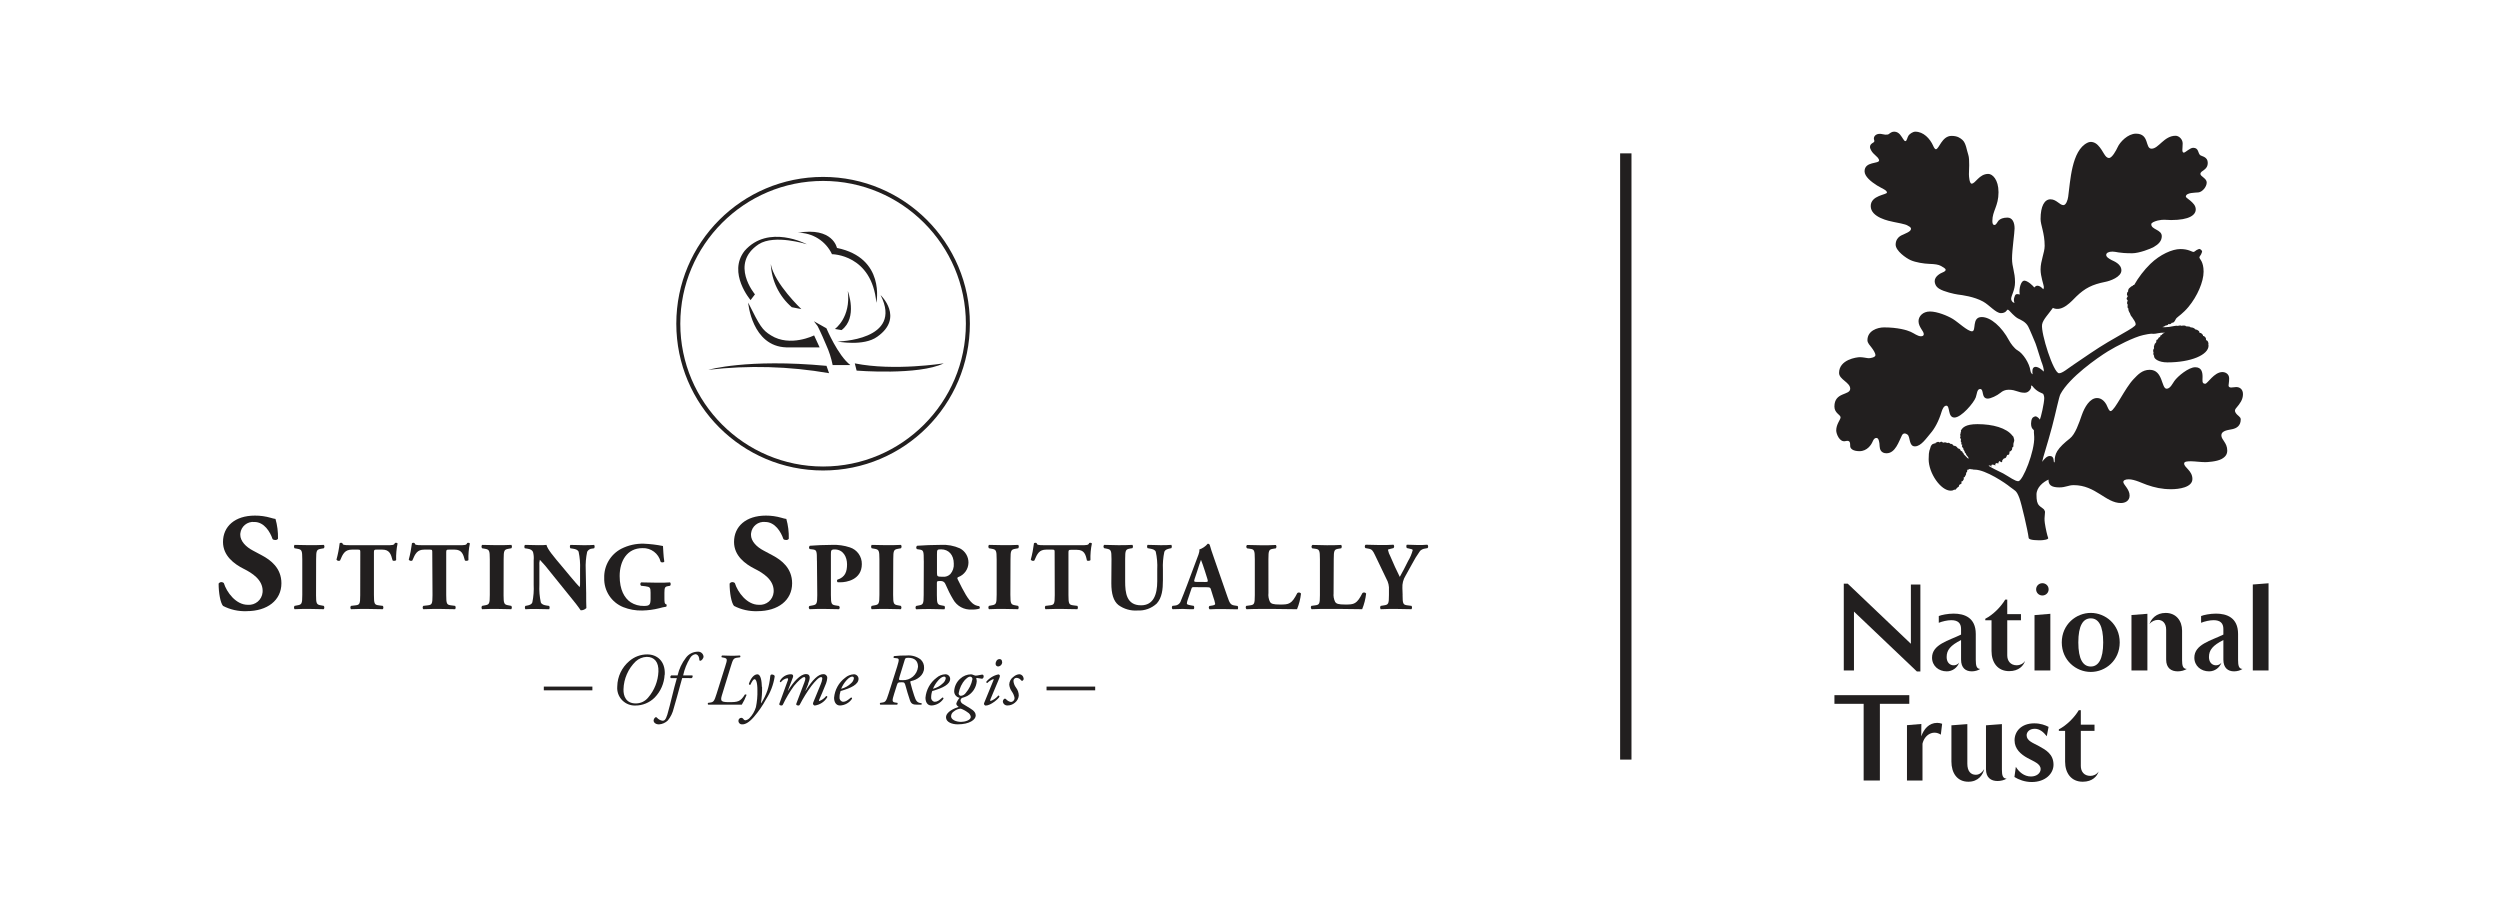 <?xml version="1.0" encoding="UTF-8"?>
<svg id="a" data-name="Layer 1" xmlns="http://www.w3.org/2000/svg" width="1369.17" height="500" viewBox="0 0 1369.17 500">
  <g>
    <g>
      <path d="M135,334.72c-4.46.16-8.89-.83-12.85-2.88-1.44-1.66-2.42-7.11-2.42-12.24.56-.84,1.7-1.07,2.54-.51.12.08.22.17.32.27,1.53,4.91,6.55,11.87,13.09,11.87,4.14.35,7.78-2.72,8.13-6.87.02-.26.03-.51.03-.77,0-6.11-5.74-9.75-10.28-12.02-5.45-2.73-11.43-7.27-11.43-14.75,0-8.53,6.55-14.44,17.45-14.44,2.95-.02,5.89.39,8.73,1.22.84.27,1.7.47,2.57.61,1,3.51,1.46,7.15,1.37,10.8-.39.92-2.18.98-2.97.24-1.29-3.86-4.54-9.38-9.97-9.38-3.86-.39-7.3,2.43-7.69,6.29-.02.24-.04.49-.03.73,0,3.49,3.12,6.65,6.89,8.62l4.97,2.66c4.69,2.49,10.67,6.87,10.67,15.27,0,9.29-7.64,15.27-19.05,15.27" style="fill: #221f1f;"/>
      <path d="M173.08,325.77c0,4.97.33,5.35,2.75,5.76l1.48.28c.42.54.42,1.29,0,1.83-2.86,0-5.45-.15-7.94-.15s-5.19,0-8.05.15c-.41-.54-.41-1.29,0-1.83l1.48-.28c2.44-.41,2.75-.79,2.75-5.76v-19.46c0-4.97-.31-5.35-2.75-5.78l-1.48-.26c-.42-.55-.42-1.31,0-1.85,2.86,0,5.52.15,8.05.15s5.13,0,7.99-.15c.43.54.43,1.31,0,1.85l-1.48.26c-2.42.44-2.75.81-2.75,5.78l-.04,19.46Z" style="fill: #221f1f;"/>
      <path d="M197.32,302.56c0-1.29,0-1.55-1.27-1.55h-3.27c-3.86,0-4.97,2.18-6.55,5.98-.68.38-1.54.17-1.96-.48.81-2.95,1.39-5.95,1.75-8.99.22-.16.47-.25.74-.26.27-.02.53.06.74.22.28.89.44,1.11,4.36,1.11h19.64c3.49,0,4.36,0,4.76-1.18.21-.11.46-.17.7-.15.3,0,.59.14.79.37-.63,2.99-.89,6.04-.79,9.1-.26.48-1.7.59-1.96.15-.89-3.38-1.64-5.87-5.61-5.87h-3.16c-1.27,0-1.44.15-1.44,1.55v23.32c0,4.91.33,5.35,2.71,5.65l2.18.28c.37.56.37,1.28,0,1.83-3.45,0-6.09-.15-8.47-.15s-5.3,0-8.99.15c-.44-.53-.44-1.3,0-1.83l2.38-.28c2.38-.26,2.68-.74,2.68-5.65l.04-23.32Z" style="fill: #221f1f;"/>
      <path d="M236.74,302.56c0-1.29,0-1.55-1.27-1.55h-3.1c-3.86,0-4.97,2.18-6.55,5.98-.68.38-1.54.17-1.96-.48.8-2.95,1.38-5.95,1.75-8.99.22-.16.47-.25.74-.26.27-.02.53.06.74.22.26.89.44,1.11,4.36,1.11h19.64c3.49,0,4.36,0,4.76-1.18.21-.11.46-.17.7-.15.3.01.58.15.79.37-.63,2.99-.89,6.04-.79,9.1-.26.48-1.7.59-1.96.15-.89-3.38-1.64-5.87-5.61-5.87h-3.16c-1.27,0-1.44.15-1.44,1.55v23.32c0,4.91.33,5.35,2.71,5.65l2.18.28c.37.56.37,1.28,0,1.83-3.45,0-6.09-.15-8.47-.15s-5.3,0-8.99.15c-.44-.53-.44-1.3,0-1.83l2.38-.28c2.38-.26,2.68-.74,2.68-5.65l-.13-23.32Z" style="fill: #221f1f;"/>
      <path d="M275.78,325.77c0,4.97.33,5.35,2.75,5.76l1.48.28c.41.54.41,1.29,0,1.83-2.86,0-5.45-.15-7.94-.15s-5.19,0-8.05.15c-.41-.54-.41-1.29,0-1.83l1.48-.28c2.44-.41,2.75-.79,2.75-5.76v-19.46c0-4.97-.31-5.35-2.75-5.78l-1.48-.26c-.42-.55-.42-1.31,0-1.85,2.86,0,5.52.15,8.05.15s5.13,0,7.99-.15c.42.55.42,1.31,0,1.85l-1.48.26c-2.42.44-2.75.81-2.75,5.78l-.04,19.46Z" style="fill: #221f1f;"/>
      <path d="M321.03,324.51c0,3.43,0,6.76.11,8.51-.82.82-1.96,1.27-3.12,1.22,0,0-1.81-2.71-4.36-5.76l-12.22-15.14c-1.79-2.37-3.72-4.62-5.78-6.76-.29,1.1-.38,2.25-.26,3.38v10.28c-.17,3.24.1,6.49.79,9.67.48,1.11,1.7,1.48,3.08,1.7l1.48.22c.36.56.36,1.28,0,1.83-2.86,0-4.97-.15-7.09-.15s-3.93,0-5.93.15c-.36-.56-.36-1.28,0-1.83l.89-.17c1.44-.26,2.49-.63,2.92-1.75.66-3.18.91-6.43.74-9.67v-13.44c.15-1.52.03-3.05-.37-4.52-.44-.89-1.18-1.53-3.03-1.79l-1.46-.22c-.37-.41-.33-1.7.2-1.85,2.49,0,5.15.15,7.31.15,1.79,0,3.34,0,4.36-.15.52,2.38,3.95,6.41,8.73,12.07l4.36,5.24c2.33,2.75,3.88,4.6,5.08,5.83.2-.78.28-1.58.22-2.38v-7.31c.15-3.25-.11-6.51-.79-9.69-.48-1.09-1.66-1.46-3.08-1.68l-1.44-.22c-.36-.57-.36-1.29,0-1.85,2.86,0,4.93.15,7.09.15s3.88,0,5.93-.15c.37.56.37,1.29,0,1.85l-.96.15c-1.2.02-2.29.69-2.86,1.75-.68,3.18-.94,6.44-.79,9.69l.24,12.65Z" style="fill: #221f1f;"/>
      <path d="M363.88,327.52c0,2.18,0,3.27,1.11,3.49.2.22.15,1.11-.17,1.27-1.25.18-2.48.45-3.69.81-3.07.78-6.22,1.2-9.38,1.27-3.56.09-7.1-.54-10.41-1.85-6.48-2.61-10.64-8.99-10.43-15.97-.21-6.67,3.41-12.88,9.32-15.99,3.83-1.95,8.08-2.91,12.37-2.79,3.53.15,7.03.57,10.49,1.27.15,1.59.2,5.3.72,8.51-.2.59-1.64.63-2.01.11-1.11-4.54-5.28-7.67-9.95-7.46-8.4,0-12.48,6.98-12.48,15.27,0,7.55,2.6,12.07,6.02,14.38,2.17,1.38,4.7,2.08,7.27,2.01,3.01,0,3.64-.57,3.64-4.01v-3.25c0-2.86-.33-3.16-2.86-3.53l-2.33-.26c-.51-.44-.57-1.21-.13-1.72.04-.05.08-.09.13-.13,3.75.11,6.35.17,8.95.17s5.13,0,6.94-.17c.42.55.42,1.31,0,1.85l-1.22.22c-1.59.26-1.9.79-1.9,3.64v2.9Z" style="fill: #221f1f;"/>
      <path d="M414.85,334.72c-4.46.16-8.89-.83-12.85-2.88-1.44-1.66-2.42-7.11-2.42-12.24.57-.85,1.73-1.07,2.58-.5.11.07.21.16.31.26,1.51,4.91,6.55,11.87,13.09,11.87,4.14.35,7.78-2.72,8.13-6.87.02-.26.03-.51.03-.77,0-6.11-5.76-9.75-10.28-12.02-5.45-2.73-11.43-7.27-11.43-14.75,0-8.53,6.55-14.44,17.45-14.44,2.92-.01,5.82.4,8.62,1.22.84.27,1.7.47,2.57.61.99,3.51,1.44,7.15,1.35,10.8-.37.92-2.18.98-2.95.24-1.29-3.86-4.54-9.38-9.97-9.38-3.86-.42-7.33,2.36-7.75,6.22-.03.27-.04.54-.04.81,0,3.49,3.1,6.65,6.89,8.62l4.97,2.66c4.69,2.49,10.67,6.87,10.67,15.27,0,9.29-7.64,15.27-19.05,15.27" style="fill: #221f1f;"/>
      <path d="M447.4,307.14c0-5.35-.11-5.98-2.33-6.24l-1.64-.2c-.47-.48-.47-1.25.02-1.73.03-.03.06-.06.09-.08,3.49-.26,7.61-.48,12.22-.48,3.29-.13,6.57.34,9.69,1.37,3.97,1.27,6.63,5,6.55,9.16,0,8.73-8.73,9.95-11.54,9.95-.56.03-1.12.03-1.68,0-.44-.34-.52-.97-.18-1.41,0,0,0,0,0-.01,4.36-1.37,5.3-4.49,5.3-8.42s-2.01-8.14-6.79-8.14c-1.94,0-2.05.57-2.05,2.68v22.28c0,4.91.31,5.35,2.71,5.72l1.68.26c.49.39.58,1.1.2,1.59-.06.07-.12.14-.2.2-2.97,0-5.56-.15-8.09-.15s-5.08,0-7.94.15c-.57-.31-.68-1.53,0-1.79l1.46-.26c2.38-.44,2.71-.81,2.71-5.72l-.17-18.74Z" style="fill: #221f1f;"/>
      <path d="M489.14,325.77c0,4.97.31,5.35,2.75,5.76l1.48.28c.42.54.42,1.29,0,1.83-2.86,0-5.45-.15-7.92-.15s-5.19,0-8.05.15c-.44-.53-.44-1.3,0-1.83l1.48-.28c2.42-.41,2.75-.79,2.75-5.76v-19.46c0-4.97-.33-5.35-2.75-5.78l-1.48-.26c-.43-.54-.43-1.31,0-1.85,2.86,0,5.5.15,8.05.15s5.13,0,7.99-.15c.42.55.42,1.31,0,1.85l-1.48.26c-2.44.44-2.75.81-2.75,5.78l-.07,19.46Z" style="fill: #221f1f;"/>
      <path d="M505.92,307.14c0-5.28-.11-5.87-2.33-6.17l-1.42-.22c-.49-.47-.5-1.24-.03-1.73.04-.05.09-.09.14-.13,3.97-.26,8.09-.48,13.09-.48,3.56-.2,7.11.46,10.36,1.92,2.91,1.53,4.71,4.55,4.67,7.83-.05,3.56-2.3,6.72-5.65,7.92-.52.26-.52.59-.26,1.18,3.49,7.09,5.65,11.06,8.2,13.22,1,.84,2.23,1.35,3.53,1.48.43.33.53.93.22,1.37-1.36.39-2.78.55-4.19.48-4.21.32-8.22-1.86-10.25-5.56-1.58-2.63-2.96-5.37-4.15-8.2-.38-1.2-1.54-1.97-2.79-1.85-1.85,0-1.96.11-1.96,1.18v6.55c0,4.87.33,5.24,2.71,5.65l1.44.28c.35.56.35,1.27,0,1.83-2.81,0-5.24-.15-7.79-.15s-4.97,0-7.72.15c-.44-.53-.44-1.3,0-1.83l1.42-.28c2.4-.41,2.71-.79,2.71-5.65l.07-18.79ZM513.16,313.86c0,1.85.17,2.01,3.29,2.01,1.49.13,2.96-.41,4.01-1.46,1.38-1.57,2.06-3.63,1.9-5.72,0-4.76-2.79-7.83-6.92-7.83-2.18,0-2.29.15-2.29,2.68v10.32Z" style="fill: #221f1f;"/>
      <path d="M553.35,325.77c0,4.97.33,5.35,2.75,5.76l1.48.28c.42.54.42,1.29,0,1.83-2.86,0-5.43-.15-7.92-.15s-5.19,0-8.05.15c-.41-.54-.41-1.29,0-1.83l1.48-.28c2.42-.41,2.75-.79,2.75-5.76v-19.46c0-4.97-.33-5.35-2.75-5.78l-1.48-.26c-.42-.55-.42-1.31,0-1.85,2.86,0,5.5.15,8.05.15s5.13,0,7.99-.15c.42.55.42,1.31,0,1.85l-1.48.26c-2.42.44-2.75.81-2.75,5.78l-.07,19.46Z" style="fill: #221f1f;"/>
      <path d="M577.59,302.56c0-1.29,0-1.55-1.27-1.55h-3.29c-3.86,0-4.95,2.18-6.55,5.98-.68.38-1.54.17-1.96-.48.8-2.95,1.38-5.95,1.75-8.99.22-.16.47-.25.74-.26.27-.02.53.06.74.22.26.89.41,1.11,4.36,1.11h19.64c3.49,0,4.36,0,4.76-1.18.21-.11.46-.17.7-.15.3.02.58.15.79.37-.63,2.99-.89,6.04-.79,9.1-.26.48-1.7.59-1.96.15-.68-3.38-1.51-5.76-5.48-5.76h-3.19c-1.27,0-1.42.15-1.42,1.55v23.21c0,4.91.31,5.35,2.71,5.65l2.18.28c.37.56.37,1.28,0,1.83-3.45,0-6.09-.15-8.47-.15s-5.3,0-9.01.15c-.41-.54-.41-1.29,0-1.83l2.38-.28c2.38-.26,2.71-.74,2.71-5.65l-.07-23.32Z" style="fill: #221f1f;"/>
      <path d="M608.73,306.2c0-4.93-.33-5.24-2.71-5.72l-1.31-.26c-.5-.5-.5-1.31,0-1.81,2.55,0,5.19.17,7.72.17s5.19,0,7.75-.17c.41.53.41,1.28,0,1.81l-1.29.2c-2.38.44-2.68.85-2.68,5.78v12.22c0,6.2.68,13.09,8.73,13.09,6.76,0,8.84-5.93,8.84-13.09v-6.57c.17-3.25-.11-6.51-.81-9.69-.46-1.09-1.64-1.42-3.05-1.68l-1.44-.26c-.36-.55-.36-1.26,0-1.81,2.86,0,4.93.17,7.09.17s3.93,0,5.93-.17c.36.55.36,1.26,0,1.81l-.96.2c-1.37.33-2.38.65-2.86,1.75-.68,3.18-.94,6.44-.79,9.69v5.93c0,4.97-.48,9.51-3.38,12.74-2.84,2.64-6.62,4.02-10.49,3.82-3.73.28-7.44-.78-10.47-2.97-2.75-2.18-3.91-6.2-3.91-11.96l.09-13.22Z" style="fill: #221f1f;"/>
      <path d="M654.2,321.54c-1.27,0-1.44,0-1.75,1.07l-2.07,6.13c-.22.61-.34,1.25-.37,1.9,0,.33.7.63,2.18.89l1.59.28c.31.35.41,1.57-.11,1.83-1.85,0-3.77,0-5.98-.15-1.81,0-3.03.15-5.45.15-.59-.31-.52-1.42-.15-1.83l1.42-.17c1.53-.11,2.82-1.17,3.23-2.64.89-2.18,1.9-4.65,3.34-8.47l4.82-12.87c1.2-3.34,2.18-5.17,1.94-6.72,1.79-.62,3.38-1.71,4.6-3.16.7,0,1,.26,1.22,1.05.41,1.55,1.05,3.49,2.38,7.27l7.2,20.73c1.11,3.19,1.59,4.36,3.53,4.71l2.03.33c.31.26.41,1.53,0,1.83-2.53,0-5.39-.15-8.14-.15s-4.71,0-7.16.15c-.53-.4-.64-1.15-.25-1.68.04-.05.09-.11.14-.15l1.7-.28c1.22-.2,1.42-.57,1.42-.89-.22-1.23-.56-2.43-1-3.6l-1.42-4.54c-.26-.85-.7-.96-2.53-.96l-6.37-.04ZM660.22,318.73c1.22,0,1.48-.15,1.07-1.53l-1.37-4.36c-.74-2.29-1.7-5.13-2.18-6.24-.41,1.2-1.46,4.06-2.18,6.55l-1.33,3.97c-.46,1.42-.2,1.57,1.11,1.57l4.89.04Z" style="fill: #221f1f;"/>
      <path d="M694.69,324.73c-.2,1.72.11,3.47.89,5.02.7.89,1.64,1.33,5.5,1.33,4.82,0,6.31-.17,9.43-6.31.63-.47,1.51-.35,1.99.28,0,0,.01.02.02.03-.33,2.94-1.06,5.83-2.18,8.57-2.81,0-7.9-.15-12.22-.15h-7.09c-2.44,0-5.08,0-8.38.15-.48-.5-.54-1.26-.15-1.83l2.01-.28c2.4-.31,2.71-.72,2.71-5.65v-19.64c0-4.93-.31-5.41-2.71-5.72l-1.53-.22c-.51-.44-.57-1.21-.13-1.72.04-.05.08-.09.13-.13,2.75,0,5.39.17,7.94.17s5.17,0,7.83-.17c.42.55.42,1.31,0,1.85l-1.4.22c-2.38.37-2.68.79-2.68,5.72l.02,18.48Z" style="fill: #221f1f;"/>
      <path d="M730.37,324.73c-.2,1.72.11,3.47.89,5.02.7.89,1.64,1.33,5.52,1.33,4.8,0,6.28-.17,9.4-6.31.61-.47,1.49-.37,1.96.24.02.02.03.04.05.06-.33,2.94-1.06,5.83-2.18,8.57-2.81,0-7.88-.15-12.22-.15h-7.09c-2.44,0-5.08,0-8.36.15-.49-.49-.57-1.26-.17-1.83l2.03-.28c2.38-.31,2.68-.72,2.68-5.65v-19.64c0-4.93-.31-5.41-2.68-5.72l-1.55-.22c-.49-.47-.5-1.24-.03-1.73.04-.05.09-.09.14-.13,2.75,0,5.39.17,7.94.17s5.19,0,7.83-.17c.42.55.42,1.31,0,1.85l-1.37.22c-2.38.37-2.71.79-2.71,5.72l-.09,18.48Z" style="fill: #221f1f;"/>
      <path d="M768.15,325.88c0,4.91.33,5.35,2.71,5.65l2.18.28c.37.56.37,1.28,0,1.83-3.45,0-6.02-.15-8.57-.15s-5.19,0-8.29.15c-.44-.53-.44-1.3,0-1.83l1.79-.28c2.38-.37,2.71-.74,2.71-5.65v-2.64c.17-2.2-.33-4.4-1.44-6.31l-6.28-13.09c-1.07-2.18-1.55-3.03-3.4-3.34l-1.79-.33c-.48-.41-.41-1.68.22-1.85,2.38,0,4.36.17,7.44.17s5.93,0,7.75-.17c.47.53.47,1.33,0,1.85l-1.79.44c-.96.2-1.27.41-1.27.46.26,1.3.73,2.55,1.37,3.71l2.49,5.67c.79,1.75,2.01,4.17,2.64,5.5,1.53-2.6,3.19-6.04,4.56-8.73,1.14-1.86,1.99-3.87,2.53-5.98,0-.33-.85-.63-2.18-.85l-1-.22c-.41-.26-.48-1.59,0-1.85,2.18,0,4.04.17,5.93.17s3.64,0,5.17-.17c.65.22.65,1.48.22,1.85l-1.37.26c-1.03.12-1.99.56-2.75,1.27-1.71,2.4-3.25,4.91-4.6,7.53l-3.34,6.02c-1.28,2.04-1.89,4.43-1.75,6.83l.13,3.8Z" style="fill: #221f1f;"/>
      <path d="M363.99,369.54c-.23,4.69-2.17,9.14-5.45,12.5-2.81,2.81-6.63,4.38-10.6,4.36-5.32.16-9.77-4.03-9.92-9.36-.01-.4,0-.8.04-1.2.11-5.31,2.5-10.31,6.55-13.75,2.73-2.39,6.25-3.71,9.88-3.69,5.3,0,9.95,3.6,9.58,11.08M348.17,362.21c-4.14,4.02-6.54,9.5-6.7,15.27-.11,3.8,1.42,7.77,6.76,7.77,2.63,0,5.11-1.19,6.76-3.23,3.41-3.97,5.39-8.97,5.61-14.2.22-5.15-2.18-8.07-6.35-8.07-2.26.06-4.42.94-6.09,2.47" style="fill: #221f1f;"/>
      <path d="M373.61,371.37c-.24.68-.57,1.96-1.05,3.75-1.2,4.54-2.31,8.42-3.6,12.87-.55,2.4-1.64,4.63-3.19,6.55-1.3,1.29-3.03,2.07-4.87,2.18-2.18,0-2.95-1.37-2.95-1.99.02-.72.35-1.39.92-1.83.31-.21.73-.13.94.17.79.91,1.88,1.5,3.08,1.66.81,0,1.66-.28,2.6-3.4,1.85-6.39,3.27-13.35,5.21-19.94h-3.36c-.35-.45-.26-1.09.19-1.44.03-.02.06-.05.1-.07h3.47c.8-3.5,2.35-6.78,4.54-9.62,1.52-2.1,3.95-3.34,6.55-3.36,1.58-.09,2.96,1.08,3.12,2.66,0,1.05-1.11,2.31-1.75,2.31s-.52-.37-.57-.65c-.13-2.18-1.27-2.95-2.18-2.95-1.25.24-2.32,1.05-2.9,2.18-1.78,2.9-3.06,6.09-3.77,9.43h5.06c.3.52.13,1.19-.39,1.49,0,0-.02,0-.02.01l-5.17-.02Z" style="fill: #221f1f;"/>
      <path d="M395.84,379.25c-1.4,4.36-1.68,5.3,3.27,5.3s6.39-.2,8.86-4.21c.39-.11.81,0,.89.26-.7,1.85-1.57,3.63-2.6,5.32h-18.41c-.28-.23-.31-.64-.08-.92.02-.03.05-.06.08-.08l.96-.13c1.94-.24,2.36-.68,3.64-4.8l4.73-15.05c1.22-3.82,1.31-4.36-.92-4.78l-.98-.17c-.23-.28-.18-.69.1-.92.04-.03.09-.06.14-.08,1.59,0,2.97.13,4.63.13s2.99,0,5.11-.13c.28.23.31.64.08.92-.02.03-.05.06-.08.08l-1.27.17c-2.31.28-2.51.76-3.75,4.78l-4.41,14.31Z" style="fill: #221f1f;"/>
      <path d="M417.36,376.17c.08,2.98-.13,5.96-.61,8.9h.17c1.4-2.18,2.53-4.51,3.38-6.96.77-2.43,1.27-4.94,1.51-7.48,0-1.18.68-1.24.96-1.24.4.03.79.15,1.13.35.27.18.41.49.37.81-.68,4.4-2.28,8.61-4.69,12.35-1.87,3.47-4.11,6.72-6.68,9.71-2.99,3.45-5.02,4.1-6.31,4.1-1.05.14-2.02-.59-2.16-1.64-.01-.08-.02-.16-.02-.24-.04-.92.68-1.69,1.59-1.72,0,0,.02,0,.02,0,.44.02.85.26,1.09.63.22.43.65.71,1.13.74.83-.13,1.6-.53,2.18-1.13,1.68-1.7,2.9-3.79,3.58-6.09.62-3.03.9-6.12.81-9.21,0-4.49-.79-6.07-1.55-6.07s-1.48,1.35-2.33,3.08c-.32.1-.66-.09-.76-.41-.01-.04-.02-.09-.02-.14.85-2.71,2.64-5.21,4.63-5.21s2.38,4.04,2.47,6.87" style="fill: #221f1f;"/>
      <path d="M442.65,374.56l-1.55,3.73h.13c3.88-6.2,6.96-9.08,9.64-9.08,1.1-.1,2.08.71,2.18,1.82.01.12.01.24,0,.37-.07.97-.29,1.93-.63,2.84-.74,2.03-3.64,8.73-3.77,8.95s-.2.76,0,.76c1.5-.54,2.82-1.49,3.8-2.75.57,0,.65.24.65.57-1.46,2.52-4.01,4.23-6.89,4.63-.52-.09-.91-.51-.98-1.03,0-.35.13-.63.98-2.66.85-2.03,2.47-5.91,3.27-7.96.42-.94.71-1.94.85-2.97,0-.48,0-.96-.65-.96-1.16,0-3.1,2.05-5.3,4.84-2.38,3.24-4.51,6.66-6.35,10.23-.2.33-.35.5-.72.5s-1.55-.13-1.18-1.05l4.01-10.6c.15-.46,1.77-3.93.31-3.93-1.11,0-3.38,2.18-5.61,4.84-2.34,3.21-4.37,6.64-6.07,10.23-.22.37-.37.5-.74.5s-1.53-.13-1.18-1.05c.13-.33,4.36-12.15,4.63-12.76.26-.61.15-1.13-.28-1.13-1.43.22-2.71,1.01-3.56,2.18-.27.04-.53-.15-.57-.42,0-.06,0-.11,0-.17,1.19-2.33,3.6-3.8,6.22-3.77.94,0,1.33.72.98,1.66l-2.79,7.33h.11c2.92-4.78,6.72-9.08,9.8-9.08s2.03,3.21,1.18,5.26" style="fill: #221f1f;"/>
      <path d="M470.2,371.72c0,3.08-4.01,5.11-9.84,6.72-.4,1.16-.6,2.38-.57,3.6-.08,1.17.78,2.19,1.94,2.31,1.46,0,2.47-.81,4.36-2.36.3,0,.55.24.55.55,0,.05,0,.1-.02.15-1.47,2.21-3.9,3.58-6.55,3.69-2.42,0-3.27-2.18-3.27-4.25.37-4.33,2.55-8.29,6.02-10.91,1.35-1.19,3.07-1.87,4.87-1.94,1.35.02,2.45,1.09,2.51,2.44M463.66,372.51c-1.27,1.39-2.28,2.99-2.99,4.73,2.04-.5,3.91-1.54,5.41-3.01.85-.69,1.41-1.67,1.57-2.75.04-.47-.31-.88-.78-.92-.05,0-.09,0-.14,0-.57,0-1.61.35-3.08,1.94" style="fill: #221f1f;"/>
      <path d="M491.41,364.85c1.2-3.84,1-4.21-.37-4.36l-1.55-.17c-.22-.33-.14-.78.19-1,0,0,0,0,0,0,2.29-.25,4.59-.36,6.89-.33,2.73-.26,5.46.52,7.64,2.18,1.28,1.19,1.97,2.88,1.88,4.63,0,4.08-3.88,6.55-6.96,7.16-.57,0-.65.28-.5.98.52,2.18,1.31,4.84,2.03,7,.94,2.71,1.37,3.93,4.01,4.19.28.17,0,.65,0,.79-.85.05-1.7.05-2.55,0-1.94,0-3.08-.35-3.77-2.38-1-2.99-1.72-5.35-2.38-7.85-.48-1.85-.72-2.03-2.03-2.03-2.18,0-2.18.13-2.66,1.31l-1.59,5.02c-1.16,3.75-1.29,4.54.83,4.8l.96.13c.22.32.15.76-.15,1h-9.23c-.28-.23-.31-.64-.08-.92.02-.03.05-.06.08-.08l.89-.13c1.94-.26,2.33-.68,3.62-4.8l4.8-15.12ZM492.61,370.81c-.48,1.66-.44,1.7,1.61,1.7,4.35.24,8.13-2.99,8.55-7.33,0-3.16-1.83-4.93-5.3-4.93-1.59,0-1.7.24-2.03,1.29l-2.84,9.27Z" style="fill: #221f1f;"/>
      <path d="M520.38,371.72c0,3.08-4.01,5.11-9.82,6.72-.41,1.15-.61,2.37-.59,3.6-.08,1.17.79,2.2,1.96,2.31,1.44,0,2.47-.81,4.23-2.36.3,0,.55.24.55.55,0,.05,0,.1-.02.15-1.46,2.21-3.9,3.58-6.55,3.69-2.44,0-3.29-2.18-3.29-4.25.37-4.33,2.57-8.3,6.04-10.91,1.34-1.18,3.05-1.87,4.84-1.94,1.4-.05,2.58,1.04,2.64,2.44M513.95,372.51c-1.27,1.39-2.28,2.99-2.99,4.73,2.04-.5,3.91-1.54,5.41-3.01.85-.69,1.41-1.67,1.59-2.75.04-.47-.31-.88-.78-.92-.05,0-.11,0-.16,0-.57,0-1.61.35-3.08,1.94" style="fill: #221f1f;"/>
      <path d="M533.15,369.67c.32.14.65.26.98.35.66,0,1.31-.07,1.94-.24.59-.16,1.2-.27,1.81-.33.57,0,.85.41.85,1.03s-.48,1.24-.89,1.24c-.45-.02-.89-.09-1.33-.2-.49-.13-.98-.21-1.48-.24-.22,0-.41.13-.37.24.16.5.25,1.02.28,1.55-.27,3.38-2.2,6.41-5.15,8.07-.92.45-1.87.81-2.86,1.07-.53.28-.87.82-.89,1.42.1.82.6,1.53,1.33,1.9.94.63,2.51,1.53,3.97,2.42,2.33,1.37,3.03,2.64,3.03,3.93,0,2.18-3.27,4.82-9.88,4.82-2.95,0-6.39-1.13-6.39-3.84,0-3.08,4.73-5.02,6.94-5.72-1.07-.7-1.31-1.29-1.31-1.85.39-1.16,1.01-2.22,1.83-3.12-1.76-.31-3.03-1.86-2.99-3.64.14-2.62,1.32-5.07,3.27-6.81,1.63-1.53,3.77-2.39,6-2.42.45.04.88.17,1.29.37M531.66,392.6c-.14-1.05-.78-1.97-1.72-2.47-1.14-.87-2.42-1.56-3.77-2.03-1.38.09-2.69.62-3.75,1.51-.92.57-1.51,1.56-1.55,2.64,0,1.9,2.71,3.1,5.48,3.1,1.85,0,5.32-.81,5.32-2.75M528.63,372.14c-1.88,2.13-3.12,4.73-3.6,7.53-.07.71.44,1.34,1.15,1.41.02,0,.04,0,.05,0,1.08-.1,2.07-.67,2.68-1.57,1.86-2.16,3.13-4.77,3.67-7.57.05-.71-.48-1.32-1.19-1.37,0,0,0,0,0,0-.7,0-1.46.28-2.73,1.66" style="fill: #221f1f;"/>
      <path d="M544.04,372.66c.2-.44.2-.76,0-.76-1.26.48-2.41,1.22-3.36,2.18-.32-.03-.56-.32-.53-.64,0-.02,0-.04,0-.06,1.7-2.06,4.06-3.49,6.68-4.04.28,0,.48.24.65.41s.24.59-.24,1.77l-4.82,11.5c-.15.41-.2.89.13.89,1.65-.61,3.1-1.65,4.21-3.01.35.02.61.32.59.67,0,0,0,.02,0,.03-.59,1.18-4.78,4.82-7.57,4.82-.25-.03-.48-.16-.63-.37-.28-.29-.34-.73-.15-1.09l5.04-12.31ZM548.86,362.51c.06,1.28-.9,2.38-2.18,2.49-.76.03-1.4-.57-1.42-1.33,0-.05,0-.11,0-.16,0-.89.57-2.55,2.18-2.55.92,0,1.37.65,1.37,1.55" style="fill: #221f1f;"/>
      <path d="M560.66,371.61c0,.52-.27.99-.72,1.24-.3.09-.62-.05-.76-.33-.59-.79-1.5-1.27-2.49-1.29-.9,0-1.63.72-1.66,1.61.09,1.34.57,2.62,1.37,3.69,1.01,1.28,1.56,2.86,1.55,4.49-.16,1.54-.95,2.95-2.18,3.88-1.14.97-2.59,1.49-4.08,1.46-1.27.04-2.35-.92-2.47-2.18.02-.51.24-.98.61-1.33.31-.28.78-.28,1.09,0,.7.86,1.7,1.44,2.79,1.61,1.11-.12,1.95-1.06,1.94-2.18-.22-1.29-.74-2.52-1.51-3.58-.78-1.11-1.27-2.4-1.42-3.75.05-1.76.95-3.39,2.42-4.36.84-.75,1.89-1.21,3.01-1.33,1.29,0,2.35,1.02,2.42,2.31" style="fill: #221f1f;"/>
    </g>
    <path d="M599.8,378.07h-26.64v-2.05h26.64v2.05ZM324.43,378.07h-26.6v-2.05h26.6v2.05Z" style="fill: #221f1f;"/>
    <g>
      <path d="M450.78,99.09c43.12,0,78.2,35.08,78.2,78.2s-35.08,78.2-78.2,78.2-78.2-35.08-78.2-78.2,35.08-78.2,78.2-78.2M450.78,96.89c-44.4,0-80.39,35.99-80.39,80.39s35.99,80.39,80.39,80.39,80.39-35.99,80.39-80.39-35.99-80.39-80.39-80.39h0Z" style="fill: #221f1f;"/>
      <path d="M436.88,127.49s.03,0,.05,0c19.26-3.31,21.44,8.3,21.44,8.3,26.75,5.46,21.59,30.05,21.59,30.05-2.45-26.62-24.31-26.62-24.31-26.62-3.4-7.25-10.73-11.83-18.73-11.74-.05,0-.09.01-.13.02l.09-.02ZM464.31,159.38s5.6,14.6-3.41,21.4l-3.65-.61s8.87-6.25,7.06-20.79ZM407.76,137.42c13.03-14.93,34.14-3.65,34.14-3.65,0,0-17.66-5.64-26.4,0-16.15,10.71-2.03,27.43-2.03,27.43l-2.4,3.15s-12.72-14.84-3.3-26.93ZM422.25,183.69c10.49,6.56,23.61,0,23.61,0l3.02,6.56h-18.25c-18.86-.59-20.87-24.39-20.87-24.39v-.11c6.45,12.9,7.65,14.95,12.5,17.94ZM422.14,144.67c2.01,10.69,16.74,24.61,16.74,24.61l-5.25-1.03c-6.89-5.96-11.04-14.48-11.5-23.58ZM387.89,202.55s21.18-6.25,64.76-2.19l1.4,4.02c-21.85-3.79-44.13-4.4-66.16-1.84ZM456.02,199.93c-.76-3.82-1.96-7.54-3.58-11.08-3.06-7.26-4.68-10.29-4.68-10.29l-2.01-2.62,6.86,3.85s6.25,14.91,13.11,20.15h-9.7ZM458.58,187.03h.07s36.35-.52,23.61-25.42c0,0,13.11,12.31-1.81,22.8-7.45,5.44-21.86,2.62-21.86,2.62ZM469.14,202.97l-1-3.96s-.06-.01-.09-.02h.09v.02c21.58,4.34,48.72-.02,48.72-.02-13.81,6.71-47.71,3.98-47.71,3.98Z" style="fill: #221f1f;"/>
    </g>
  </g>
  <g>
    <path d="M1168.86,155.98c2.31-4.04,5.34-8.06,8.8-11.43,5.34-5.19,12.01-8.15,16.46-8.15s6.31,1.57,7.15,1.57c.74,0,1.39-1.07,2.54-1.4.41-.08.34-.24.73-.24.51,0,1.49.9,1.49,1.4,0,.41-.17.41-.24.75-.25,1.15-1.25,1.81-1.25,2.55s2.3,2.14,2.3,7.73-3.45,13.49-8.3,19.34c-2.96,3.54-5.5,5.1-6.5,6.08-.57.57-.81,1.66-1.48,2.24-.74.64-1.07.08-1.32.56-.24.5-.98.66-1.48.5-.5-.16-.09.25-.57.5-.49.26-.59.16-1.15.32-.58.16-.26.49-1.81.82.48.25,3.04-.07,3.62-.07s2.3-.5,2.87-.5.58-.16,1.15-.16.49.08.83.08,1.4-.49,2.14,0c.25-.23,1.4-.16,1.71-.16.34,0,.42.33.83.42.42.08,1.15,0,1.73.16.16.08.33.08.65.41,1.16-.07,2.14.59,2.39.91.49.58.83.16,1.08.41.23.25,1.06.5,1.23.98.07.25-.08.42.07.57.18.16.75.16.92.26.16.07.34.32.5.48.16.25.74.41.56,1.07.9,0,1.66,1.07,1.66,1.65v.57s.24.25.58.33c.33.09.9,1.39.74,1.98-.17.49.07.41.07.74,0,5.11-9.62,9.22-22.54,9.22-4.94,0-6.9-1.98-7.15-2.72-.16-.41-.16-.59-.16-.9-.17-.25-.67-.99-.27-1.73,0,0-.24-.42-.24-.99.08-1.15.51-1.06.51-1.48,0-.24-.09-.42-.09-.65,0-.58.25-.66.41-1.48.17-.65.25-.16.57-.74.33-.57.33-.16.33-.91s.18-.82.91-1.06c0,0,.18-1.07.99-1.16.34,0,.17-.41.34-.82.16-.41.64-.09.81-.5.08-.25.92-.99,1.81-1.15-3.21-.09-5.1.74-6.5.66-.98-.08-1.31-.24-5.51.67-5.17,1.14-14.64,6-19.32,8.88-5.84,3.6-21.05,14.22-26.01,23.44-.81,1.41-2.53,10.12-4.61,17.93-2.37,8.98-5.25,17.63-5.42,19.17,1.32-1.81,2.71-3.2,4.19-3.2,2.64,0,1.97,3.2,2.31,3.45.41.25.41-.67.41-1.48s.17-2.72,1.39-4.69c1.4-2.23,3.87-4.52,6.9-6.89,2.95-2.32,4.95-8.32,6.5-12.76,1.56-4.45,4.44-9.37,8.39-9.37,2.8,0,4.44,2.46,5.02,3.45.66,1.22,1.47,3.86,2.46,3.7,2.31-.42,7.82-12.67,12.52-17.52,2.22-2.3,4.61-5.09,8.82-5.09,7.38,0,6.31,10.36,9.27,10.36,1.97,0,3.3-2.96,4.2-4.19,1.91-2.73,7.9-7.58,11.45-7.58s4.02,2.8,4.02,5.27c0,1.98-.49,3.78,1.48,3.78,1.23,0,4.85-6.41,9.38-6.41,1.8,0,3.7,1.15,3.7,3.45,0,2.14-.33,3.28-.33,3.95s.57,1.07,1.4,1.07c.99,0,1.98-.26,2.81-.26,1.96,0,3.69,1.24,3.69,3.87,0,3.04-1.64,5.18-3.61,7.5-.82.9-1.07,1.64-.41,2.71,1.07,1.73,2.8,2.14,2.8,3.62,0,3.62-2.38,4.86-4.52,5.35-2.06.5-6.09.65-6.09,3.44,0,2.4,3.22,4.04,3.22,8.24,0,1.81-.68,3.37-3.14,4.7-2.71,1.47-8.06,1.7-8.88,1.7-2.47,0-5.85-.48-7.82-.48s-3.77.09-3.77,1.23c0,2.22,4.53,3.87,4.53,8.47s-7.33,5.6-11.62,5.6c-5.1,0-9.05-.91-13.31-2.39-2.22-.74-6.67-3.04-9.96-3.04-1.97,0-2.95.65-2.95,1.48,0,1.4,3.45,3.95,3.45,7.41,0,2.95-2.46,4.11-4.76,4.11-8.31,0-13.83-9.8-25.84-9.8-3.03,0-4.27,1.24-7.91,1.24-4.6,0-5.99-1.56-5.9-4.28-2.96,1.32-6.59,4.28-6.59,8.22,0,3.13.31,4.76,1.47,5.99,1.15,1.24,2.63,1.65,2.9,2.68.83.81-.38,3.01.2,6.95.45,3.03,1.37,7.08,1.83,8.09.42.92-2.91,1.28-3.85,1.29-1.52.01-6.67.12-6.84-1.3-.47-3.94-3.85-18.51-5.07-21.81-1.65-4.35-2.39-3.95-5.1-6.08-2.32-1.97-13.4-9.47-19.34-9.47-1.57,0-.73-.23-1.98-.23-.82,0-.16-.17-.65-.17s-.4.4-1.22.4c-.5,0-.17,1.41-.5,1.41-.5,0-.33.5-.41,1.07-.09.58-.59.92-.67,1.41-.07.49-.66,0-.66.57s.26.58,0,.91c-.48.66-.41.98-.81.98s-.41.16-.41.33c0,.75.33.66-.16,1.07-.5.41-1.16.41-1.16,1.06,0,.25-.16.41-.24.66-.33,0-.66.33-.83.58-.17.25-.08-.17-.41.41-.32.57-.24.48-.65.48-1.15,0-.74.58-2.39.58-5.51,0-12.1-9.62-12.1-17.19,0-5.27.75-5.19.92-6.26.15-1.07.98-2.12,1.63-2.22.66-.08.41-.32,1.15-.23-.08-.42.59-.51.9-.67.49-.26.82-.26,1.48.17.24-.17.42-.42.91-.42s.66.51.97.51c.59,0,.43-.17.92-.17s.74.08,1.32.42c.24-.09.41-.25.74-.18.25.09.74.25.81.57.33,0,.74-.08,1.4.42.24.16.5.5.58.73.5.1.25-.3.99.1.74.41.74.48,1.15,1.06.41.57.32.08.92.42.9.56.49.9.9,1.22.24,0,.32,0,.65.24.4.34.08.59.4.75.18.09.34,0,.41.58.1.41.66.66,1.17,1.32.32.41,1.15,1.23,1.39,1.23.32,0,.25-.32-.25-.99-.66-.9-.66-.49-1.15-1.81-.17-.4-.58-.24-.58-.91,0-.49-.73-1.07-.73-1.48s0-.57-.27-.74c-.24-.16-.32-.24-.4-.48-.26-.66.08-.66.08-1.08s-.41.09-.49-.24c-.09-.34,0-.73,0-1.07s-.33-.17-.33-.74c0-.5.09-.33.09-.9s-.34-.41-.42-.91c-.09-.49.16-.42.16-.99s-.16-.09-.16-.57c0-.58.24-.42.24-1.16,0-.24.17-.57.25-.81.07-.34-.25-.34,0-.68.83-1.22,2.22-3.28,8.96-3.28,8.39,0,15.95,2.07,19.17,6.34.24.33.57.33.66,1.06.08.59.32.67.32,1.57,0,.5-.32.99-.41,1.58-.17.98.17,2.04-.41,2.04-.5,0-.16,1.72-.66,1.72-.33,0-.07.58-.82.58-.58,0,0,1.64-.83,1.88-.24.08-.83-.15-.98.66-.09.32-.42,1.15-.99,1.23-.82.16-.48.16-.9.5-1.06.98-.32,1.15-.66,1.47-.81.82-.99-.91-1.57-.24-.24.33-.39.33-.39.66,0,.74-.17.49-.75.32-.65-.24-1.23.59-.99.84.33.42-.08.49-.49.15-.17-.15-.52-.07-.75-.15-.4-.17-.91,0-.91.42,0,.63.1.63-.15.63s-.16-.63-.57-.63-.83.07-.83.07c.17.5,6.4,3.53,7.98,4.27,3.69,2.07,6.5,4.28,8.3,4.28,2.47,0,9.12-16.62,8.72-24.35-.15-2.38-.24-2.95-.15-3.29.15-.74-1.57-.65-1.57-3.94,0-.75.16-2.3.74-3.05.32-.42,1.23-.9,1.8-.9s2.06,1.15,2.21,1.81c.66-.99,2.47-9.22,2.47-11.77,0-.9-.33-2.06-.65-2.39-.34-.33-3.29-.9-5.83-4.2-.17-.24-.51-.41-.68-.24-.14.16,0,.24,0,.82,0,.82-1.31,3.05-3.52,3.05-3.7,0-4.69-1.65-8.8-1.65-2,0-3.38.73-4.45,1.65-1.98,1.64-5.43,3.21-6.99,3.21-3.78,0-1.9-5.26-4.2-5.26-1.73,0-1.73,2.79-2.39,4.6-1.07,2.96-7.89,11.03-11.68,11.03s-2.3-6.5-4.43-6.5c-1.33,0-2.15,1.9-2.56,3.21-1.65,5.43-3.87,9.37-6.09,11.92-2.22,2.56-5.17,7.16-8.56,7.16s-2.46-5.18-4.03-6.42c-.74-.58-2.21-1.23-3.05.33-1.72,3.37-3.61,9.87-8.47,9.87-3.04,0-3.7-2.22-3.77-3.78-.1-1.56-.1-1.89-.34-2.8-.24-.9-.48-1.81-1.47-1.81-.67,0-1.41.41-2.06,2.04-.67,1.66-2.96,5.2-7.16,5.2-3.71,0-5.02-1.48-5.09-2.64-.1-1.48.31-3.61-2.57-2.88-3.21.83-5.09-3.95-5.09-5.83,0-3.47,2.39-5.93,2.39-7.16,0-1.47-3.38-2.3-3.38-5.93,0-8.14,8.65-5.99,8.65-9.78,0-3.46-6.1-5.02-6.1-8.63,0-7.32,9.62-8.63,11.44-8.63s3.87.57,4.84.57,3.63-.49,3.63-1.65-1.07-2.8-2.06-4.11c-.99-1.33-2.31-2.55-2.31-4.12,0-5.11,5.35-7,9.12-7,7.42,0,12.53,1.48,14.49,2.39,2.07.91,3.86,2.47,5.69,2.47.9,0,1.56-.33,1.56-1.16,0-1.71-2.88-3.86-2.88-7.14,0-2.56,2.3-5.27,6.25-5.27s9.62,2.3,12.58,4.11c2.95,1.81,8.07,6.74,10.45,6.74,2.55,0-.34-7.81,5.33-7.81,4.86,0,10.94,5.26,14.98,12.83.73,1.4,2.87,4.44,4.68,5.43,2.98,1.64,6.49,7.07,7.01,11.1.15,1.24.97,1.97,1.22,1.97-.25-1.22-.41-3.69,1.23-4.02,1.58-.34,4.11,1.64,4.77,2.55.49-.98-.82-4.53-1.23-5.51-.33-.82-2.64-8.56-3.21-9.95-.59-1.4-3.13-7.57-3.96-9.14-1.38-2.72-4.27-3.78-5.67-4.51-2.07-1.16-4.28-3.87-4.85-4.37-.58-.49-.58-.41-.89-.41-.27,0-.75,1.89-3.55,1.89s-6.33-4.44-9.79-6.34c-4.93-2.72-11.43-3.55-13.89-3.86-1.74-.25-7.5-1.48-10.21-3.21-1.81-1.15-2.4-2.79-2.4-4.11,0-2.8,3.47-4.43,4.3-4.76.82-.32,1.71-.83,1.71-1.41,0-.82-1.47-1.48-2.54-2.14-1.41-.81-3.55-1.06-6.42-1.15-2.87-.08-7.49-.82-10.11-1.98-2.64-1.14-8.32-5.18-8.32-8.55,0-2.39,1.24-4.12,3.22-5.11,1.98-.98,5.18-1.98,5.18-3.53,0-1.07-1.15-1.32-1.97-1.89-.92-.65-5.84-1.57-7.49-1.89-2.46-.5-12.59-2.46-12.59-8.71,0-5.93,8.89-6.17,8.89-7.41,0-1.32-2.64-2.15-5.43-3.87-3.3-2.06-6.83-4.95-6.83-7.75,0-5.59,7.97-3.94,7.97-6,0-.41-.5-1.23-.81-1.56l-2.47-2.39c-.82-.84-1.73-2.54-1.73-3.28,0-2.31,2.4-2.23,2.4-3.3,0-.65-.26-.82-.26-1.47,0-1.49,1.64-3.13,4.86-2.31,1.07.25,1.72.33,2.71.17.98-.17,1.55-1.57,3.62-1.57,2.79,0,4.03,2.96,4.69,3.79.58.75.82,1.39,1.39,1.39.83,0,.99-2.14,1.81-3.21.59-.74,2.23-1.97,3.61-1.97,4.44,0,7.99,3.71,9.79,7.73.34.82.91,1.89,1.49,1.89,1.72,0,3.28-7.31,8.56-7.31,3.28,0,4.76,1.16,6,2.23,1.97,1.81,2.3,5.59,3.2,8.22.82,2.39.33,9.13.33,10.53s.32,5.18,1.48,5.18c2.12,0,4.1-5.34,9.13-5.34,2.22,0,5.59,3.04,5.59,10.05,0,7.62-3.37,10.19-3.37,15.7,0,1.06.17,2.22,1.15,2.22s1.57-1.65,2.22-2.38c.9-.99,2.55-1.66,4.87-1.66,2.7,0,3.93,2.55,3.93,5.93,0,2.39-1.4,11.77-1.4,16.53s1.64,7.26,1.64,12.93c0,4.44-2.13,7.24-2.13,9.2,0,.84,1.06,2.3,1.89,1.98-.9-1.14,0-4.12.74-4.52.57-.33,1.57-.09,2.07.08-.58-3.77.9-7.32,2.22-7.56,1.88-.42,5.43,3.12,5.74,3.7.49-.51.99-.98,1.74-.98,1.07,0,2.22.81,3.2,1.96.25-.41.32-.74.32-1.31,0-.91-1.8-5.6-1.8-9.55,0-4.76,2.24-9.22,2.24-12.92,0-7.08-2.24-11.34-2.24-14.71,0-7.02,2.14-10.78,5.43-10.78s5.01,3.19,7.07,3.19c1.48,0,2.39-2.87,2.62-4.59,1.16-8.06,1.74-25.42,10.63-29.61,1.88-.92,4.1-.26,5.67,1.39,3.14,3.2,3.71,6.99,6.09,6.99,1.65,0,3.87-4.11,4.7-5.91,1.23-2.81,5.59-7.41,10.03-7.41,7.56,0,4.86,8.23,8.55,8.23,3.88,0,6.83-7.08,13.15-7.08,1.83,0,3.88,1.89,3.88,4.2,0,1.48-.16,2.63-.16,3.38s0,1.65.83,1.65,3.3-2.64,5.09-2.64c3.22,0,2.47,3.13,3.96,4.12.83.58,4.02.82,4.02,4.11,0,4.19-4.02,4.1-4.02,6.09,0,1.38,3.45,2.39,3.45,4.68,0,2.47-2.47,5.19-4.52,5.43-1.56.18-6.91,0-6.91,2.31,0,.49,1.32,1.23,2.46,2.23,1.41,1.23,2.96,2.63,2.96,4.77,0,2.96-3.29,5.83-13.5,5.83-1.64,0-2.12-.16-3.86-.16-.73,0-2.14.09-3.44.42-1.82.49-3.56,1.15-3.56,2.07,0,2.95,5.76,2.87,5.76,6.49,0,2.71-1.9,4.51-4.36,5.91-1.65.99-8.06,3.46-11.84,3.46-7.65,0-8.64-.91-10.85-.91-1.91,0-3.38.65-3.38,1.8s1.15,1.82,2.87,2.8c1.08.58,5.44,2.06,5.44,5.69s-6.27,5.83-8.97,6.32c-7,1.41-10.95,3.38-15.72,7.98-2.47,2.39-7.66,8.72-12.84,6.25-2.22,3.21-5.5,6.42-5.91,9.13-.73,4.7,6.25,26.65,9.29,26.65,1.89,0,4.61-2.47,8.56-5.1,2.63-1.72,5.34-3.6,8.48-5.76,13.65-9.29,24.93-14.06,24.93-15.87,0-1.4-1.15-2.63-1.58-3.37-.32-.66-.74-.9-1.06-1.48-.34-.58-.25-.75-.49-1.24-.26-.49-.57-.82-.75-1.48-.15-.57-.15-.66-.08-1.14-.49-.16-.49-.58-.49-1.09,0-.48.08-.48.08-.97s-.33-.18-.33-.91c0-1,.33-.91.33-1.48,0-.17-.58-.49-.58-.9,0-.74.58-.9.58-1.4s-.41-.33-.41-.82c0-1.65.5-1.41.66-1.82-.09-.32.09-1.39.66-1.8.57-.41,1.23-1.23,1.73-1.15,0,0,.24-.66.91-.57Z" style="fill: #221f1f;"/>
    <g>
      <g>
        <polygon points="1020.66 427.46 1020.66 385.46 1004.66 385.46 1004.66 380.72 1045.66 380.72 1045.66 385.46 1029.55 385.46 1029.55 427.46 1020.66 427.46" style="fill: #221f1f;"/>
        <g>
          <path d="M1086.67,421.23c-.67,3.14-3.25,6.9-8.66,6.9-6.19,0-9.28-4.86-9.28-11.04v-19.86l8.72-.66v21.68c0,4.09,1.82,6.07,4.64,6.07,2.15,0,3.64-1.54,4.58-3.09h0Z" style="fill: #221f1f;"/>
          <path d="M1096.38,421.51c0,3.09.45,4.91,2.6,4.91-1.22.82-3.26,1.32-4.97,1.32-3.59,0-6.35-1.82-6.35-6.45v-24.06l8.72-.66v24.94Z" style="fill: #221f1f;"/>
        </g>
        <path d="M1127.57,399.43c4.19-2.1,8.61-6.57,10.92-10.49h1.11v7.95h7.5v3.37h-7.5v19.26c0,2.92,1.7,5.41,5.24,5.41,1.65,0,3.47-.77,4.53-2.43-.83,2.59-3.37,5.63-8.72,5.63-6.35,0-9.66-4.8-9.66-10.99v-16.88h-3.42v-.83Z" style="fill: #221f1f;"/>
        <path d="M1052.24,403.22c1.38-3.92,4.19-7.33,8.71-7.33.99,0,1.93.22,2.7.5l-.72,5.96c-4.14-2.73-8.9-.03-10.04,4.95v20.18h-8.5v-30.33l7.88-.66-.05,6.74Z" style="fill: #221f1f;"/>
        <path d="M1112.29,425.26c-3.75,0-6.62-2.53-8.28-5.29l-.77,5.57c2.26,1.43,5.69,2.75,9.48,2.75,7.5,0,11.92-4.63,11.92-9.48,0-5.79-4.19-8.11-7.89-10.14-3.42-1.87-6.83-2.92-6.83-6.01,0-1.55,1.32-3.53,4.46-3.53,2.54,0,4.68,1.65,6.57,4.08l.99-5.13c-1.82-.94-4.46-1.93-7.82-1.93-7.17,0-10.81,4.47-10.81,9.27s3.48,7.72,7.06,9.7c3.59,1.98,7.22,3.14,7.22,6.12,0,2.2-2.2,4.02-5.29,4.02Z" style="fill: #221f1f;"/>
      </g>
      <g>
        <polygon points="1233.79 367.18 1233.79 320.11 1242.41 319.44 1242.41 367.18 1233.79 367.18" style="fill: #221f1f;"/>
        <path d="M1087.28,338.87c4.19-2.1,8.6-6.57,10.92-10.49h1.11v7.95h7.51v3.36h-7.51v19.26c0,2.92,1.71,5.41,5.24,5.41,1.66,0,3.48-.78,4.52-2.43-.82,2.59-3.36,5.63-8.72,5.63-6.34,0-9.65-4.8-9.65-10.98v-16.89h-3.42v-.82Z" style="fill: #221f1f;"/>
        <g>
          <path d="M1115.12,322.76c0,1.93,1.55,3.37,3.42,3.37s3.43-1.44,3.43-3.37-1.54-3.36-3.43-3.36-3.42,1.49-3.42,3.36h0Z" style="fill: #221f1f;"/>
          <polygon points="1122.91 367.18 1122.91 336.16 1114.24 336.88 1114.24 367.18 1122.91 367.18" style="fill: #221f1f;"/>
        </g>
        <g>
          <path d="M1195.05,361.44c0,3.09.44,4.91,2.59,4.91-1.22.83-3.25,1.33-4.96,1.33-3.6,0-6.35-1.83-6.35-6.45v-16.39c0-3.48-1.92-5.35-4.47-5.35-1.77,0-3.59.83-4.69,2.31.99-2.92,3.75-6.12,8.88-6.12,5.74,0,9,4.3,9,9.71v16.06Z" style="fill: #221f1f;"/>
          <polygon points="1176.06 367.18 1167.34 367.18 1167.34 336.83 1176.06 336.16 1176.06 367.18" style="fill: #221f1f;"/>
        </g>
        <path d="M1145.06,365.03c-4.24,0-6.83-3.97-6.83-13.19s2.59-13.19,6.83-13.19,6.79,4.03,6.79,13.19-2.59,13.19-6.79,13.19h0ZM1145.06,335.67c-8.05,0-15.89,6.34-15.89,16.16s7.83,16.17,15.89,16.17,15.84-6.29,15.84-16.17-7.83-16.16-15.84-16.16h0Z" style="fill: #221f1f;"/>
        <path d="M1225.72,361.44c0,3.09.45,4.91,2.43,4.91-1.1.83-3.03,1.33-4.58,1.33-3.36,0-5.9-1.83-5.9-6.45v-10.71c-5.85,2.98-7.89,5.47-7.89,9.32,0,4.97,4.94,5.63,6.85,3.04-.99,2.76-3.61,4.8-6.79,4.8-4.47,0-8.07-3.03-8.07-7.51,0-7.28,9.17-9.32,15.9-12.63v-3.09c0-3.15-1.71-4.8-5.35-4.8-2.15,0-4.97.66-6.85,1.43v-3.7c1.44-.6,4.92-1.32,8.18-1.32,5.74,0,12.07,2.1,12.07,11.15v14.24Z" style="fill: #221f1f;"/>
        <path d="M1082.07,361.44c0,3.09.44,4.91,2.43,4.91-1.1.83-3.03,1.33-4.58,1.33-3.36,0-5.91-1.83-5.91-6.45v-10.71c-5.84,2.98-7.89,5.47-7.89,9.32,0,4.97,4.94,5.63,6.85,3.04-.99,2.76-3.61,4.8-6.79,4.8-4.47,0-8.06-3.03-8.06-7.51,0-7.28,9.16-9.32,15.89-12.63v-3.09c0-3.15-1.71-4.8-5.35-4.8-2.15,0-4.96.66-6.85,1.43v-3.7c1.43-.6,4.92-1.32,8.17-1.32,5.74,0,12.09,2.1,12.09,11.15v14.24Z" style="fill: #221f1f;"/>
        <path d="M1015.36,334.95v32.23h-5.58v-47.54h2.15l34.6,32.94v-32.44h5.2v47.59h-1.93l-34.44-32.78Z" style="fill: #221f1f;"/>
      </g>
    </g>
  </g>
  <rect x="887.29" y="83.99" width="6.22" height="332.02" style="fill: #221f1f;"/>
</svg>